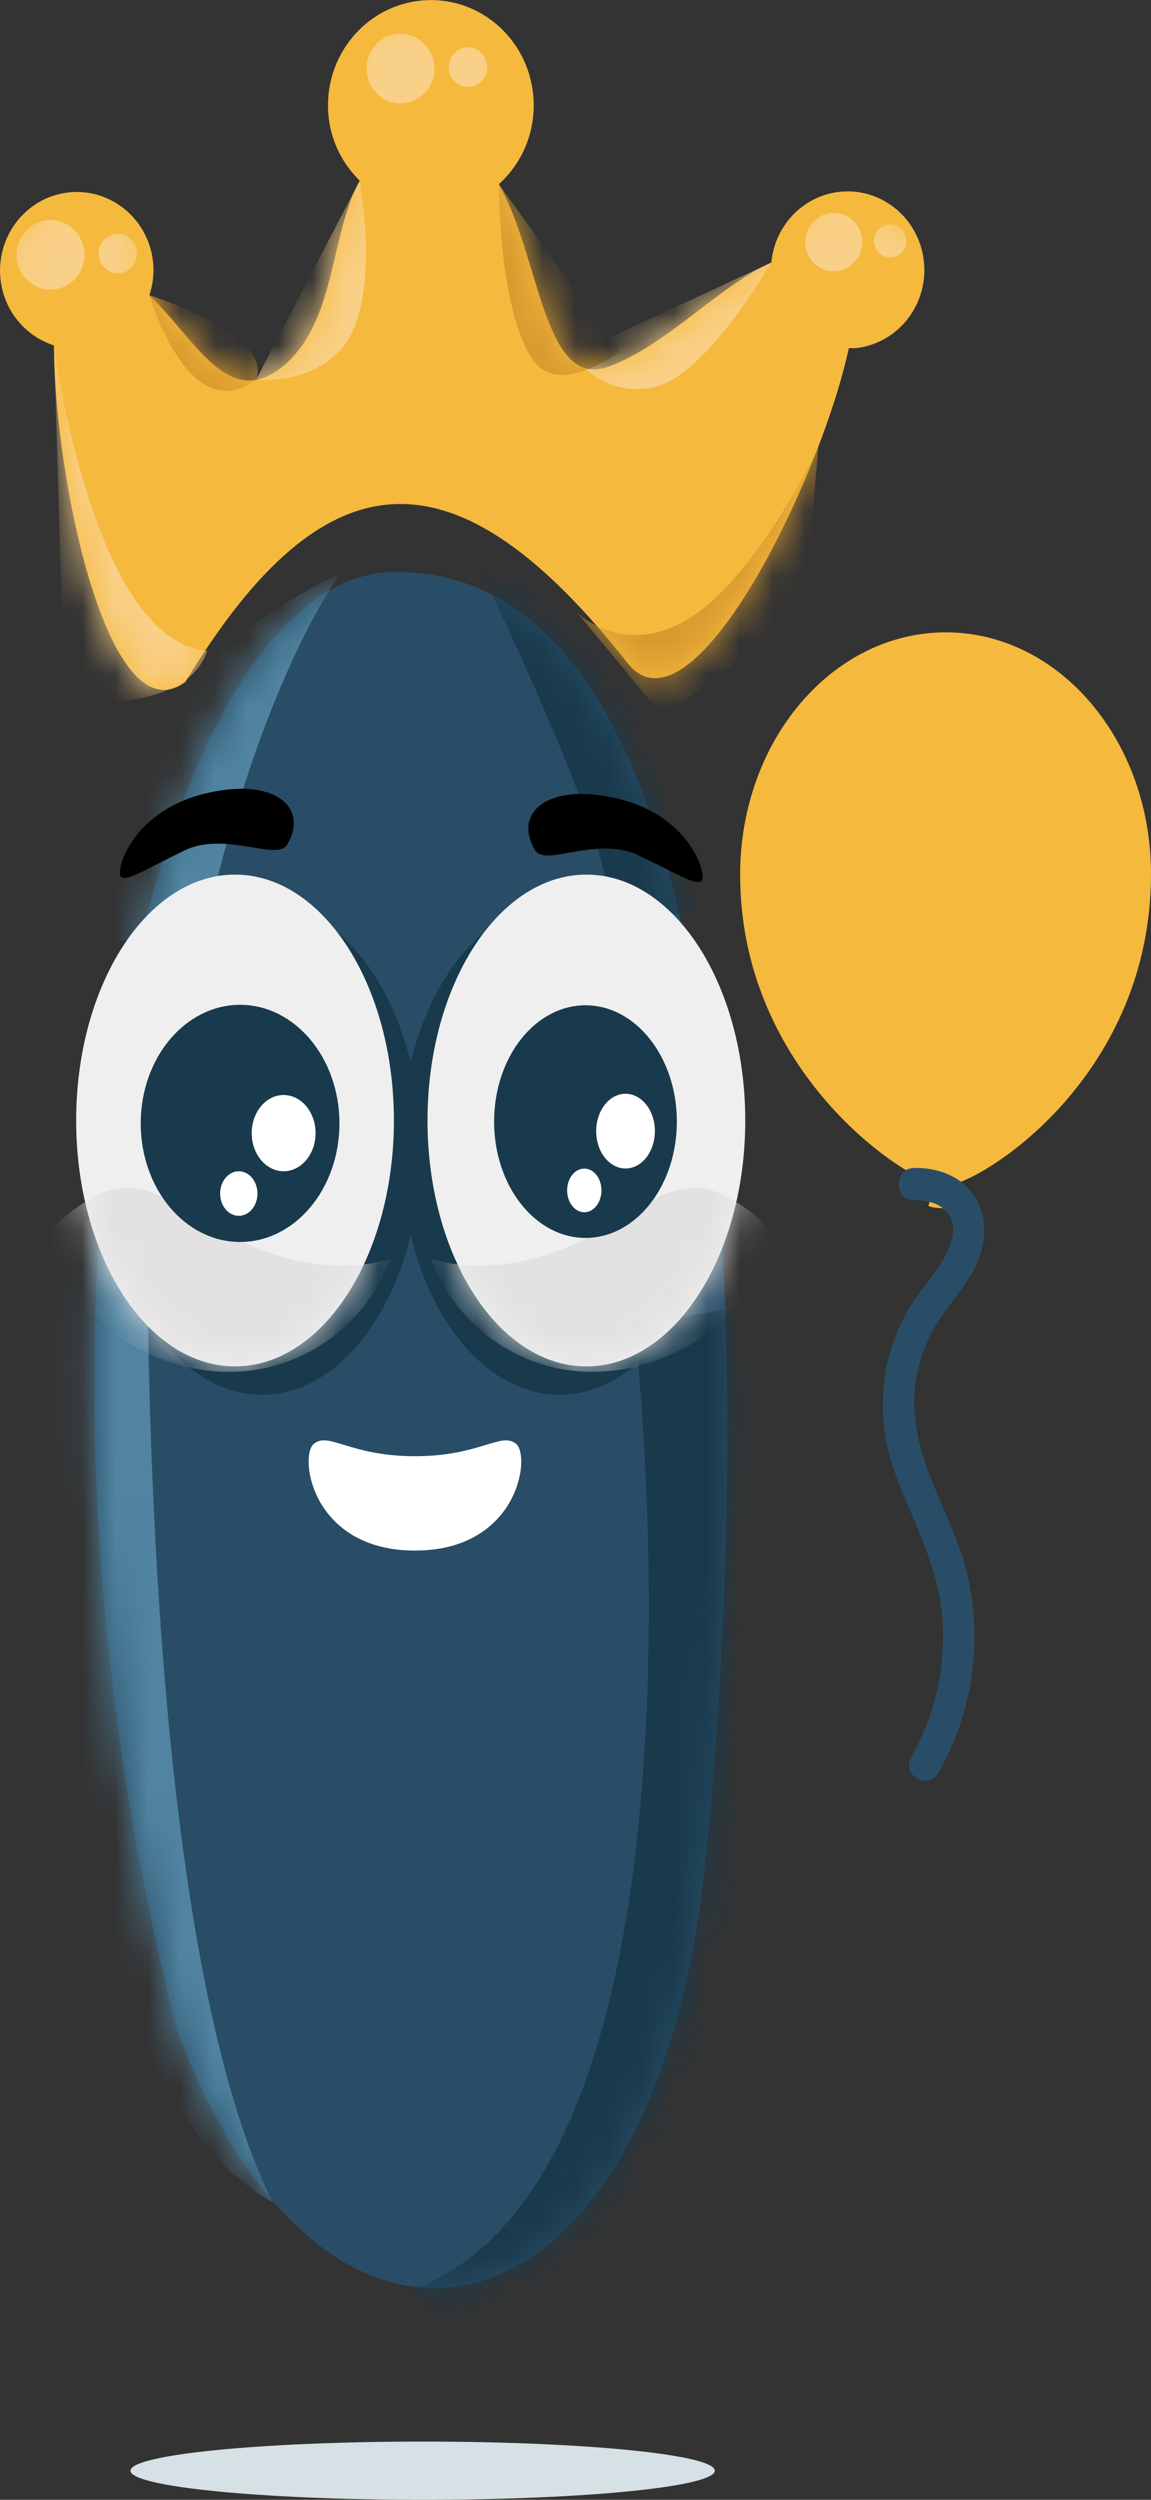 <svg width="35" height="76" viewBox="0 0 35 76" fill="none" xmlns="http://www.w3.org/2000/svg">
<rect x="0" y="0" width="35" height="76" fill="#333333" stroke="none"/>
<g clip-path="url(#clip0_400_5778)">
<path d="M12.852 76C17.759 76 21.736 75.604 21.736 75.115C21.736 74.626 17.759 74.23 12.852 74.23C7.946 74.23 3.969 74.626 3.969 75.115C3.969 75.604 7.946 76 12.852 76Z" fill="#D6E1E5"/>
<path d="M5.391 61.743C9.82 73.56 19.316 71.737 21.284 57.975C22.027 52.543 25.05 17.253 11.974 17.39C4.797 17.465 -0.487 38.797 5.391 61.743Z" fill="#294D66"/>
<mask id="mask0_400_5778" style="mask-type:luminance" maskUnits="userSpaceOnUse" x="2" y="17" width="21" height="53">
<path d="M5.391 61.743C9.82 73.56 19.316 71.737 21.284 57.975C22.027 52.543 25.05 17.253 11.974 17.39C4.797 17.465 -0.487 38.797 5.391 61.743Z" fill="white"/>
</mask>
<g mask="url(#mask0_400_5778)">
<path d="M19.293 40.303C19.293 40.303 22.308 66.139 12.479 69.636C15.687 73.85 25.557 71.996 25.557 71.996L27.777 38.785L19.291 40.303H19.293Z" fill="#193A4C"/>
<path d="M14.537 17.179C14.537 17.179 18.924 26.171 18.485 27.743C22.462 27.743 21.336 28.023 21.336 28.023L17.908 17.177L16.456 17.682L14.537 17.177V17.179Z" fill="#193A4C"/>
<path d="M4.501 34.824C4.501 34.824 3.953 58.2 8.284 66.94C1.252 63.356 0.389 39.964 0.389 39.964L4.501 34.822V34.824Z" fill="#5084A0"/>
<path d="M6.257 28.192C6.257 28.192 7.601 21.589 10.316 17.459C2.254 21.168 3.269 28.669 3.269 28.669L6.257 28.192Z" fill="#5084A0"/>
</g>
<path d="M25.471 5.839C24.37 5.988 23.554 6.899 23.454 7.984C21.846 8.702 20.307 10.476 18.513 11.144C16.522 11.884 16.43 7.813 15.171 5.6C15.924 4.919 16.344 3.879 16.203 2.785C15.977 1.032 14.408 -0.202 12.694 0.03C10.982 0.261 9.776 1.868 10 3.619C10.095 4.367 10.447 5.009 10.94 5.495C10.021 7.114 10.237 9.881 8.53 11.193C6.891 12.452 5.89 10.235 4.542 8.978C4.651 8.645 4.697 8.287 4.649 7.915C4.481 6.607 3.31 5.685 2.03 5.857C0.753 6.029 -0.147 7.23 0.021 8.538C0.143 9.489 0.801 10.232 1.642 10.502C1.64 14.471 3.287 22.445 5.63 20.739L5.637 20.733C9.943 13.613 13.927 13.623 19.084 20.159C21.02 22.613 24.939 14.637 25.811 10.586C25.899 10.586 25.986 10.59 26.078 10.578C27.357 10.406 28.257 9.205 28.088 7.897C27.92 6.589 26.749 5.667 25.471 5.839Z" fill="#F5B93D"/>
<mask id="mask1_400_5778" style="mask-type:luminance" maskUnits="userSpaceOnUse" x="0" y="0" width="29" height="21">
<path d="M25.471 5.839C24.37 5.988 23.554 6.899 23.454 7.984C21.846 8.702 20.307 10.476 18.513 11.144C16.522 11.884 16.43 7.813 15.171 5.6C15.924 4.919 16.344 3.879 16.203 2.785C15.977 1.032 14.408 -0.202 12.694 0.03C10.982 0.261 9.776 1.868 10 3.619C10.095 4.367 10.447 5.009 10.94 5.495C10.021 7.114 10.237 9.881 8.53 11.193C6.891 12.452 5.89 10.235 4.542 8.978C4.651 8.645 4.697 8.287 4.649 7.915C4.481 6.607 3.31 5.685 2.03 5.857C0.753 6.029 -0.147 7.23 0.021 8.538C0.143 9.489 0.801 10.232 1.642 10.502C1.64 14.471 3.287 22.445 5.63 20.739L5.637 20.733C9.943 13.613 13.927 13.623 19.084 20.159C21.02 22.613 24.939 14.637 25.811 10.586C25.899 10.586 25.986 10.59 26.078 10.578C27.357 10.406 28.257 9.205 28.088 7.897C27.92 6.589 26.749 5.667 25.471 5.839Z" fill="white"/>
</mask>
<g mask="url(#mask1_400_5778)">
<path d="M1.535 8.806C2.105 8.806 2.567 8.333 2.567 7.749C2.567 7.165 2.105 6.691 1.535 6.691C0.965 6.691 0.503 7.165 0.503 7.749C0.503 8.333 0.965 8.806 1.535 8.806Z" fill="#F9D087"/>
<path d="M3.585 8.307C3.908 8.307 4.169 8.038 4.169 7.707C4.169 7.376 3.908 7.108 3.585 7.108C3.262 7.108 3 7.376 3 7.707C3 8.038 3.262 8.307 3.585 8.307Z" fill="#F9D087"/>
<path d="M12.178 3.141C12.748 3.141 13.21 2.668 13.21 2.084C13.21 1.5 12.748 1.026 12.178 1.026C11.608 1.026 11.146 1.5 11.146 2.084C11.146 2.668 11.608 3.141 12.178 3.141Z" fill="#F9D087"/>
<path d="M14.229 2.64C14.552 2.64 14.814 2.371 14.814 2.04C14.814 1.709 14.552 1.441 14.229 1.441C13.906 1.441 13.645 1.709 13.645 2.04C13.645 2.371 13.906 2.64 14.229 2.64Z" fill="#F9D087"/>
<path d="M25.352 8.246C25.83 8.246 26.218 7.849 26.218 7.359C26.218 6.869 25.83 6.472 25.352 6.472C24.874 6.472 24.486 6.869 24.486 7.359C24.486 7.849 24.874 8.246 25.352 8.246Z" fill="#F9D087"/>
<path d="M27.072 7.825C27.342 7.825 27.561 7.6 27.561 7.324C27.561 7.047 27.342 6.822 27.072 6.822C26.802 6.822 26.583 7.047 26.583 7.324C26.583 7.6 26.802 7.825 27.072 7.825Z" fill="#F9D087"/>
<path d="M1.64 10.502C1.64 10.502 2.805 19.501 6.302 19.787C5.674 21.722 1.966 21.364 1.966 21.364L1.642 10.502H1.64Z" fill="#F9D087"/>
<path d="M10.94 5.495C10.94 5.495 11.565 8.951 10.522 10.421C9.589 11.735 7.787 11.543 7.787 11.543L10.938 5.495H10.94Z" fill="#F9D087"/>
<path d="M23.452 7.983C23.452 7.983 21.463 11.455 19.871 11.776C18.279 12.099 17.406 10.791 17.406 10.791L23.452 7.983Z" fill="#F9D087"/>
<path d="M4.543 8.976C4.543 8.976 5.732 13.073 7.788 11.543C8.319 10.157 4.543 8.976 4.543 8.976Z" fill="#D89A2E"/>
<path d="M15.169 5.6C15.169 5.6 15.156 9.423 16.21 10.948C17.003 12.096 18.846 10.686 18.846 10.686L15.169 5.602V5.6Z" fill="#D89A2E"/>
<path d="M24.885 13.597C24.885 13.597 22.914 17.778 20.745 18.926C18.844 19.93 17.539 18.614 17.539 18.614L20.174 21.792L24.464 18.544L24.885 13.597Z" fill="#D89A2E"/>
</g>
<path d="M16.275 25.854C16.587 26.359 18.146 25.409 19.398 25.998C20.648 26.586 21.118 26.915 21.324 26.79C21.53 26.664 21.034 24.841 18.842 24.295C16.65 23.748 15.582 24.724 16.275 25.855V25.854Z" fill="black"/>
<path d="M8.729 25.683C8.423 26.192 6.852 25.258 5.608 25.857C4.364 26.457 3.898 26.79 3.69 26.666C3.481 26.543 3.963 24.716 6.149 24.148C8.335 23.58 9.413 24.547 8.729 25.683Z" fill="black"/>
<path d="M15.691 43.894C15.23 43.522 14.603 44.272 12.618 44.272C10.633 44.272 10.006 43.522 9.545 43.894C9.085 44.266 9.473 47.141 12.618 47.141C15.763 47.141 16.149 44.266 15.691 43.894Z" fill="white"/>
<path d="M7.965 42.404C10.633 42.404 12.795 39.057 12.795 34.928C12.795 30.799 10.633 27.451 7.965 27.451C5.297 27.451 3.134 30.799 3.134 34.928C3.134 39.057 5.297 42.404 7.965 42.404Z" fill="#193A4C"/>
<path d="M17.012 42.404C19.68 42.404 21.843 39.057 21.843 34.928C21.843 30.799 19.68 27.451 17.012 27.451C14.344 27.451 12.182 30.799 12.182 34.928C12.182 39.057 14.344 42.404 17.012 42.404Z" fill="#193A4C"/>
<path d="M7.147 41.542C9.815 41.542 11.978 38.195 11.978 34.066C11.978 29.937 9.815 26.59 7.147 26.59C4.479 26.59 2.316 29.937 2.316 34.066C2.316 38.195 4.479 41.542 7.147 41.542Z" fill="#EFEFEF"/>
<mask id="mask2_400_5778" style="mask-type:luminance" maskUnits="userSpaceOnUse" x="2" y="26" width="10" height="16">
<path d="M7.147 41.542C9.815 41.542 11.978 38.195 11.978 34.066C11.978 29.937 9.815 26.59 7.147 26.59C4.479 26.59 2.316 29.937 2.316 34.066C2.316 38.195 4.479 41.542 7.147 41.542Z" fill="white"/>
</mask>
<g mask="url(#mask2_400_5778)">
<path d="M6.937 37.546C5.636 36.87 4.359 35.523 2.809 36.414C2.36 36.672 1.697 37.129 1.479 37.563C2.005 39.98 4.46 41.707 6.977 41.707C9.209 41.707 11.112 40.285 11.882 38.278C10.226 38.742 8.521 38.366 6.937 37.544V37.546Z" fill="#E2E2E2"/>
</g>
<path d="M4.279 34.154C4.279 36.146 5.632 37.759 7.3 37.759C8.969 37.759 10.322 36.146 10.322 34.154C10.322 32.163 8.969 30.549 7.3 30.549C5.632 30.549 4.279 32.163 4.279 34.154Z" fill="#193A4C"/>
<path d="M7.654 34.45C7.654 35.09 8.09 35.609 8.625 35.609C9.16 35.609 9.596 35.09 9.596 34.45C9.596 33.81 9.16 33.291 8.625 33.291C8.088 33.291 7.654 33.81 7.654 34.45Z" fill="white"/>
<path d="M7.829 36.287C7.829 35.913 7.575 35.609 7.262 35.609C6.948 35.609 6.694 35.913 6.694 36.287C6.694 36.661 6.948 36.964 7.262 36.964C7.575 36.964 7.829 36.661 7.829 36.287Z" fill="white"/>
<path d="M17.831 41.542C20.499 41.542 22.662 38.195 22.662 34.066C22.662 29.937 20.499 26.59 17.831 26.59C15.163 26.59 13 29.937 13 34.066C13 38.195 15.163 41.542 17.831 41.542Z" fill="#EFEFEF"/>
<mask id="mask3_400_5778" style="mask-type:luminance" maskUnits="userSpaceOnUse" x="13" y="26" width="10" height="16">
<path d="M17.831 41.542C20.499 41.542 22.662 38.195 22.662 34.066C22.662 29.937 20.499 26.59 17.831 26.59C15.163 26.59 13 29.937 13 34.066C13 38.195 15.163 41.542 17.831 41.542Z" fill="white"/>
</mask>
<g mask="url(#mask3_400_5778)">
<path d="M18.043 37.546C19.344 36.87 20.621 35.523 22.171 36.414C22.62 36.672 23.283 37.129 23.501 37.563C22.975 39.98 20.52 41.707 18.003 41.707C15.771 41.707 13.868 40.285 13.098 38.278C14.754 38.742 16.459 38.366 18.043 37.544V37.546Z" fill="#E2E2E2"/>
</g>
<path d="M15.025 34.099C15.025 36.052 16.269 37.636 17.804 37.636C19.338 37.636 20.582 36.054 20.582 34.099C20.582 32.145 19.338 30.563 17.804 30.563C16.269 30.563 15.025 32.145 15.025 34.099Z" fill="#193A4C"/>
<path d="M18.129 34.389C18.129 35.018 18.528 35.525 19.021 35.525C19.514 35.525 19.914 35.016 19.914 34.389C19.914 33.761 19.514 33.253 19.021 33.253C18.528 33.253 18.129 33.763 18.129 34.389Z" fill="white"/>
<path d="M18.289 36.191C18.289 35.825 18.056 35.527 17.768 35.527C17.479 35.527 17.246 35.825 17.246 36.191C17.246 36.557 17.479 36.855 17.768 36.855C18.056 36.855 18.289 36.557 18.289 36.191Z" fill="white"/>
<path d="M35 26.613C35.02 22.55 32.237 19.243 28.788 19.225C25.337 19.207 22.526 22.488 22.507 26.551C22.48 32.394 27.24 35.717 28.54 36.036C28.423 36.218 28.284 36.486 28.23 36.663C28.24 36.668 28.351 36.729 28.694 36.733C29.044 36.737 29.176 36.67 29.184 36.666C29.153 36.569 29.01 36.251 28.884 36.04C30.179 35.75 34.974 32.582 35 26.611V26.613Z" fill="#F5B93D"/>
<path d="M27.786 36.492C28.189 36.483 28.644 36.58 28.866 36.953C29.131 37.397 28.906 37.92 28.665 38.315C28.346 38.838 27.926 39.291 27.616 39.821C27.286 40.385 27.049 41.023 26.936 41.672C26.823 42.32 26.814 43.027 26.928 43.704C27.043 44.382 27.284 44.991 27.54 45.606C28.048 46.82 28.591 47.983 28.665 49.324C28.745 50.752 28.419 52.175 27.708 53.409C27.395 53.953 28.22 54.447 28.533 53.902C29.233 52.69 29.609 51.296 29.632 49.888C29.644 49.187 29.563 48.478 29.397 47.799C29.221 47.084 28.929 46.41 28.637 45.739C28.09 44.484 27.601 43.209 27.88 41.811C28.012 41.147 28.272 40.532 28.656 39.98C29.017 39.457 29.456 38.979 29.712 38.388C30.016 37.685 30.035 36.876 29.55 36.252C29.131 35.711 28.442 35.494 27.788 35.509C27.175 35.523 27.173 36.502 27.788 36.488L27.786 36.492Z" fill="#294D66"/>
</g>
<defs>
<clipPath id="clip0_400_5778">
<rect width="35" height="76" fill="white"/>
</clipPath>
</defs>
</svg>
